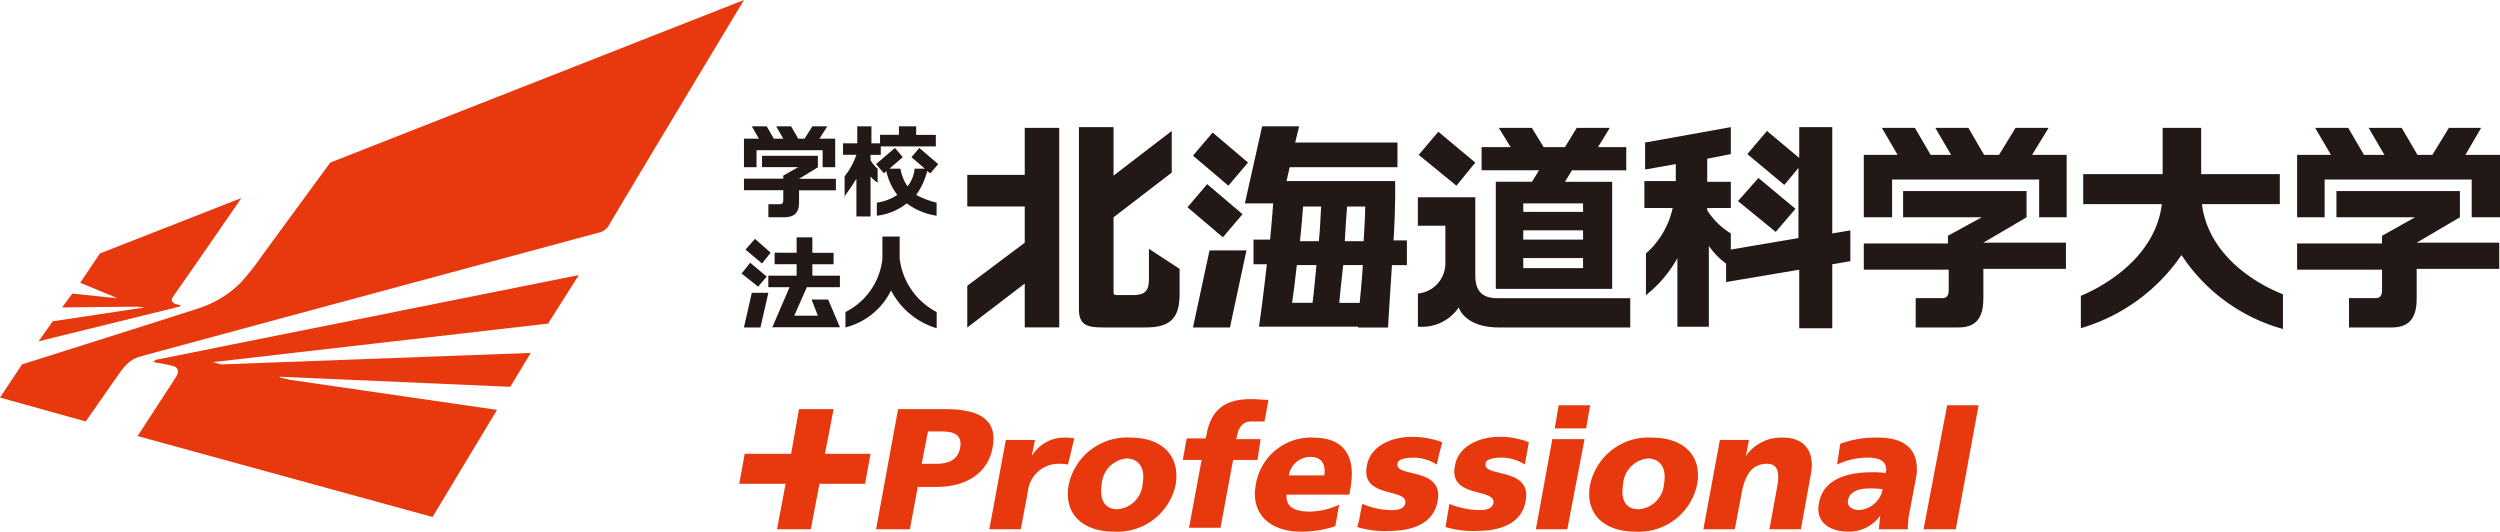 <svg id="横組みロゴ" xmlns="http://www.w3.org/2000/svg" width="174" height="37" viewBox="0 0 174 37">
  <g id="グループ_96" data-name="グループ 96">
    <g id="グループ_95" data-name="グループ 95">
      <path id="パス_159" data-name="パス 159" d="M22.988,11.314s-4.488,6.113-4.871,6.649a17.842,17.842,0,0,1-1.368,1.716,7.357,7.357,0,0,1-2.9,1.77c-.274.107-12.315,3.914-12.315,3.914L0,27.67l5.966,1.662s2.025-2.9,2.135-3.057c.6-.858.93-1.287,1.806-1.5.328-.107,31.363-8.472,31.746-8.58a1.075,1.075,0,0,0,.712-.483C42.419,15.551,51.779,0,51.779,0Z" fill="#e8380d"/>
      <path id="パス_160" data-name="パス 160" d="M48.206,35.7,18.759,41.6l-.164.161c.383.054,1.2.214,1.368.268.274.054.493.322.219.751-.109.161-2.682,4.129-2.682,4.129l20.525,5.63,4.488-7.454-14.4-2.091s-.657-.161-.712-.161c0,0-.055-.054,0-.054s16.037.7,16.037.7l1.423-2.359-21.565.8-.547-.161h0l23.317-2.681Z" transform="translate(-7.922 -16.557)" fill="#e8380d"/>
      <path id="パス_161" data-name="パス 161" d="M14.807,33.154c-.6-.054-.766-.322-.547-.59S19.021,25.7,19.021,25.7L9.169,29.561,7.8,31.6l2.463,1.019.055.054h0l-3.065-.322-.712.965,5.2-.054s.493.054.547.054h0l-6.4.965L4.9,35.674l9.8-2.413Z" transform="translate(-2.218 -11.919)" fill="#e8380d"/>
      <path id="パス_162" data-name="パス 162" d="M100.568,53.1H98.16l-.547,3.11H94.383L94,58.3h3.229l-.6,3.164h2.354l.6-3.164h3.175l.383-2.091H99.966Z" transform="translate(-42.55 -24.626)" fill="#e8380d"/>
      <path id="パス_163" data-name="パス 163" d="M116.217,53.1h-3.284L111.4,61.465h2.354l.547-2.949h1.314c2.135,0,3.558-1.019,3.886-2.681.383-1.877-.712-2.735-3.284-2.735m1.04,2.681c-.164.858-.821,1.126-1.642,1.126h-1.04l.438-2.252h1.04c.766,0,1.368.268,1.2,1.126" transform="translate(-50.426 -24.626)" fill="#e8380d"/>
      <path id="パス_164" data-name="パス 164" d="M131.711,56.854A3.184,3.184,0,0,0,131,56.8a2.608,2.608,0,0,0-2.244,1.287h0l.219-1.126h-2.025l-1.149,6.22h2.189l.493-2.628a2.143,2.143,0,0,1,2.08-1.93,2.95,2.95,0,0,1,.712.054Z" transform="translate(-56.944 -26.342)" fill="#e8380d"/>
      <path id="パス_165" data-name="パス 165" d="M140.171,56.8a4.145,4.145,0,0,0-4.324,3.271c-.383,2.038.985,3.271,3.12,3.271a4.145,4.145,0,0,0,4.324-3.271c.328-2.091-1.04-3.271-3.12-3.271m.821,3.217a1.916,1.916,0,0,1-1.751,1.77c-.985,0-1.259-.8-1.095-1.77a1.916,1.916,0,0,1,1.751-1.77c.985.054,1.259.858,1.095,1.77" transform="translate(-61.463 -26.342)" fill="#e8380d"/>
      <path id="パス_166" data-name="パス 166" d="M155.819,54.588h-1.7l.055-.214c.109-.59.383-1.019.985-1.019h.93l.274-1.5c-.383,0-.712-.054-1.2-.054-1.751,0-2.791.643-3.12,2.52l-.055.214h-1.314l-.274,1.5h1.314l-.876,4.719h2.189l.876-4.719h1.7Z" transform="translate(-68.08 -24.023)" fill="#e8380d"/>
      <path id="パス_167" data-name="パス 167" d="M163.642,56.8a3.879,3.879,0,0,0-4,3.271c-.383,2.038.985,3.271,3.12,3.271a7.3,7.3,0,0,0,2.408-.375l.274-1.5a5.057,5.057,0,0,1-2.025.483c-1.095,0-1.7-.322-1.642-1.18h4.379l.055-.375c.383-1.984-.164-3.593-2.573-3.593m.766,2.628h-2.463a1.517,1.517,0,0,1,1.478-1.287c.876,0,1.095.59.985,1.287" transform="translate(-72.236 -26.342)" fill="#e8380d"/>
      <path id="パス_168" data-name="パス 168" d="M187.631,58.148a2.991,2.991,0,0,1,1.7.483l.274-1.555a5.307,5.307,0,0,0-2.08-.375c-1.259,0-2.846.59-3.065,2.038-.438,2.252,2.846,1.5,2.682,2.574-.109.429-.547.483-.985.483a5.68,5.68,0,0,1-2.08-.429l-.274,1.609a6.547,6.547,0,0,0,2.244.268c1.423,0,3.065-.429,3.339-2.091.438-2.359-2.956-1.609-2.791-2.574,0-.322.547-.429,1.04-.429" transform="translate(-83.199 -26.296)" fill="#e8380d"/>
      <path id="パス_169" data-name="パス 169" d="M176.431,58.148a2.991,2.991,0,0,1,1.7.483l.164-.751.219-.8a5.867,5.867,0,0,0-2.189-.375c-1.259,0-2.846.59-3.065,2.038-.438,2.252,2.846,1.5,2.682,2.574-.109.429-.547.483-.985.483a4.854,4.854,0,0,1-1.97-.429v.054a.053.053,0,0,1-.055-.054l-.219,1.18-.109.375h0v.054a6.547,6.547,0,0,0,2.244.268c1.423,0,3.065-.429,3.339-2.091.438-2.359-2.956-1.609-2.791-2.574,0-.322.547-.429,1.04-.429" transform="translate(-78.129 -26.296)" fill="#e8380d"/>
      <path id="パス_170" data-name="パス 170" d="M197.974,52.6l-.274,1.609h2.189l.274-1.609Z" transform="translate(-89.491 -24.394)" fill="#e8380d"/>
      <path id="パス_171" data-name="パス 171" d="M195.3,63.274h2.189l1.2-6.274h-2.244Z" transform="translate(-88.404 -26.435)" fill="#e8380d"/>
      <path id="パス_172" data-name="パス 172" d="M206.471,56.8a4.145,4.145,0,0,0-4.324,3.271c-.383,2.038.985,3.271,3.12,3.271a4.145,4.145,0,0,0,4.324-3.271c.383-2.091-1.04-3.271-3.12-3.271m.821,3.217a1.916,1.916,0,0,1-1.752,1.77c-1.04,0-1.259-.8-1.095-1.77a1.916,1.916,0,0,1,1.751-1.77c.985.054,1.259.858,1.095,1.77" transform="translate(-91.474 -26.342)" fill="#e8380d"/>
      <path id="パス_173" data-name="パス 173" d="M222.128,56.8a2.98,2.98,0,0,0-2.573,1.287h0l.219-1.126h-2.025l-1.149,6.22h2.189l.493-2.628c.274-1.341.821-1.93,1.751-1.93.6,0,.93.375.712,1.555l-.547,3h2.189l.712-3.914c.219-1.287-.274-2.467-1.97-2.467" transform="translate(-98.046 -26.342)" fill="#e8380d"/>
      <path id="パス_174" data-name="パス 174" d="M235.369,56.8a7.109,7.109,0,0,0-2.627.429l-.219,1.448a4.96,4.96,0,0,1,2.135-.483c.766,0,1.423.214,1.259,1.072a5.743,5.743,0,0,0-.985-.054c-1.149,0-3.339.214-3.667,2.145-.274,1.341.766,1.984,2.025,1.984a2.652,2.652,0,0,0,2.244-1.126h0c-.055.322-.055.643-.109.965h2.025a6.527,6.527,0,0,1,.164-1.448l.438-2.306c.219-1.984-1.04-2.628-2.682-2.628m-1.314,5.041c-.493,0-.876-.268-.766-.7.109-.59.766-.8,1.478-.8a5.11,5.11,0,0,1,.93.054,1.789,1.789,0,0,1-1.642,1.448" transform="translate(-104.663 -26.342)" fill="#e8380d"/>
      <path id="パス_175" data-name="パス 175" d="M246.242,52.6,244.6,61.233h2.244l1.587-8.633Z" transform="translate(-110.72 -24.394)" fill="#e8380d"/>
    </g>
    <path id="パス_176" data-name="パス 176" d="M151.7,37.862h2.573l1.149-5.362h-2.572Z" transform="translate(-68.668 -15.072)" fill="#221815"/>
    <path id="パス_177" data-name="パス 177" d="M155.531,19.291,153.068,17.2,151.7,18.809l2.463,2.091Z" transform="translate(-68.668 -7.977)" fill="#221815"/>
    <path id="パス_178" data-name="パス 178" d="M154.831,25.991,152.368,23.9,151,25.509l2.463,2.091Z" transform="translate(-68.351 -11.084)" fill="#221815"/>
    <path id="パス_179" data-name="パス 179" d="M238.97,20.193h10.235V22.82h1.916V18.477h-2.408l1.149-1.877h-2.3l-1.149,1.877h-1.04L244.28,16.6h-2.3l1.095,1.877h-1.423L240.558,16.6h-2.3l1.095,1.877H237V22.82h1.97Z" transform="translate(-107.28 -7.699)" fill="#221815"/>
    <path id="パス_180" data-name="パス 180" d="M242.911,31.717c0,.375-.164.536-.438.536h-1.861v2.038h3.01c1.478,0,1.7-1.072,1.7-2.038V30.216h5.747V28.393H245.32l3.01-1.77V24.8h-8.593v1.823h5.473l-2.354,1.287v.536H237V30.27h5.911v1.448Z" transform="translate(-107.28 -11.501)" fill="#221815"/>
    <path id="パス_181" data-name="パス 181" d="M271.606,25.448a12.39,12.39,0,0,0,7.061,5.148V28.183c-1.916-.751-5.2-2.735-5.638-6.274h5.419V19.817h-5.473V16.6h-2.682v3.217h-5.528v2.091h5.473c-.438,3.539-3.722,5.577-5.638,6.381v2.252a12.859,12.859,0,0,0,7.006-5.094" transform="translate(-119.773 -7.699)" fill="#221815"/>
    <path id="パス_182" data-name="パス 182" d="M192.4,19.549l-.493.8h-2.518v7.454h8.1V20.354H194.2l.493-.8h3.777V17.941H196.5l.821-1.341h-2.3l-.821,1.341h-1.478L191.9,16.6h-2.3l.821,1.341H188.4v1.609h4Zm3.065,6.81H191.3v-.7h4.16Zm0-1.984H191.3v-.643h4.16Zm0-1.93H191.3v-.59h4.16Z" transform="translate(-85.281 -7.699)" fill="#221815"/>
    <path id="パス_183" data-name="パス 183" d="M138.842,30.442h3.01c1.642,0,2.354-.59,2.354-2.306v-1.77l-2.135-1.394v2.145c0,.858-.383,1.072-1.095,1.072h-1.149c-.219,0-.219-.107-.219-.214v-5.2l4.05-3.11v-2.9l-4.05,3.11V16.5H137.2V29.316c.055.965.6,1.126,1.642,1.126" transform="translate(-62.105 -7.652)" fill="#221815"/>
    <path id="パス_184" data-name="パス 184" d="M127,30.488H129.4V16.6H127v3.271h-4v2.2h4v2.52l-4,3v2.9l4-3.057Z" transform="translate(-55.677 -7.699)" fill="#221815"/>
    <path id="パス_185" data-name="パス 185" d="M183.146,33.268s.383,1.394,2.791,1.394h9.141V32.625h-9.25c-1.095,0-1.533-.536-1.533-1.609V25.6h-4v1.984h1.916v2.628A2.106,2.106,0,0,1,180.3,32.3v2.306a3.091,3.091,0,0,0,2.846-1.341" transform="translate(-81.614 -11.872)" fill="#221815"/>
    <path id="パス_186" data-name="パス 186" d="M184.341,19.245,181.768,17.1,180.4,18.709l2.627,2.145Z" transform="translate(-81.66 -7.93)" fill="#221815"/>
    <path id="パス_187" data-name="パス 187" d="M222.423,23.1,221,24.709l2.627,2.145L225,25.245Z" transform="translate(-100.037 -10.713)" fill="#221815"/>
    <path id="パス_188" data-name="パス 188" d="M209.209,25.294v2.9a8.609,8.609,0,0,0,2.189-2.574v4.772h2.189v-5.63a5.027,5.027,0,0,0,1.2,1.233v1.287l5.09-.858V30.5h2.3V26.045l1.259-.214V23.686l-1.259.214V16.5h-2.3v2.145l-2.244-1.877-1.368,1.609,2.573,2.145.985-1.18v4.88l-4.707.8V23.9a5.156,5.156,0,0,1-1.642-1.609V22.13h1.642V20.307h-1.642V18.7l1.642-.322V16.5l-5.966,1.072v1.877l2.135-.375v1.18H209.1V22.13h1.97a5.928,5.928,0,0,1-1.861,3.164" transform="translate(-94.651 -7.652)" fill="#221815"/>
    <path id="パス_189" data-name="パス 189" d="M166.182,30.4h2.08s.109-1.877.274-4.343h1.04V24.336h-.931c.164-2.52.109-4.129.109-4.129H161.2l.219-.965h7.5V17.526H161.8l.274-1.126H159.5l-1.2,5.362h1.97c-.055.643-.109,1.5-.219,2.52H158.9V26h.93c-.274,2.467-.547,4.343-.547,4.343h6.9Zm.109-1.716h-1.423c.055-.7.164-1.609.274-2.628h1.368c-.055,1.019-.164,1.93-.219,2.628m-1.04-4.29q.082-1.448.164-2.413h1.259c0,.643-.055,1.448-.109,2.413Zm-2.9-2.413h1.259c-.055.643-.055,1.448-.164,2.413h-1.314c.109-.965.164-1.77.219-2.413m-.766,6.7c.109-.7.219-1.609.328-2.628h1.368c-.109,1.019-.164,1.877-.274,2.628Z" transform="translate(-71.656 -7.606)" fill="#221815"/>
    <path id="パス_190" data-name="パス 190" d="M294.016,20.193h10.235V22.82h1.97V18.477h-2.408l1.095-1.877h-2.244l-1.149,1.877h-1.04L299.38,16.6h-2.3l1.095,1.877h-1.423L295.658,16.6h-2.3l1.095,1.877H292.1V22.82h1.916Z" transform="translate(-132.221 -7.699)" fill="#221815"/>
    <path id="パス_191" data-name="パス 191" d="M298.011,31.717c0,.375-.164.536-.438.536h-1.861v2.038h3.01c1.478,0,1.7-1.072,1.7-2.038V30.216h5.747V28.393H300.42l3.01-1.77V24.8h-8.593v1.823h5.473l-2.3,1.287v.536H292.1V30.27h5.911v1.448Z" transform="translate(-132.221 -11.501)" fill="#221815"/>
    <path id="パス_192" data-name="パス 192" d="M107.255,21.333a15.544,15.544,0,0,0,.876-1.287v2.628h.985V19.886a1.876,1.876,0,0,0,.493.429v-.965a2.348,2.348,0,0,1-.493-.59v-.375h.712v-.59h3.831v-.8H112.29V16.4h-1.2v.59h-1.314v.59h-.6V16.4h-.985v1.18H107.2v.8h.93a5.029,5.029,0,0,1-.821,1.5v1.448Z" transform="translate(-48.525 -7.606)" fill="#221815"/>
    <path id="パス_193" data-name="パス 193" d="M95.476,18.062h4.6v1.18h.876V17.258H99.854l.547-.858h-1.04l-.547.858h-.438l-.493-.858h-1.04l.493.858H96.68l-.493-.858h-1.04l.493.858H94.6v1.984h.876Z" transform="translate(-42.821 -7.606)" fill="#221815"/>
    <path id="パス_194" data-name="パス 194" d="M97.337,22.72v.59c0,.161-.055.268-.219.268H96.3v.912h1.095c.657,0,1.04-.268,1.04-1.019v-.858H101v-.8H98.431l1.314-.8v-.8H95.859V21h2.518l-1.04.59v.214H94.6v.8h2.737Z" transform="translate(-42.821 -9.368)" fill="#221815"/>
    <path id="パス_195" data-name="パス 195" d="M115.177,20.97l.547-.643L114.41,19.2l-.547.643.93.8h-.712a2.282,2.282,0,0,1-.493,1.233,3.253,3.253,0,0,1-.493-1.233h-.766l.93-.8-.547-.643L111.4,20.326l.547.643.164-.161a4.3,4.3,0,0,0,.766,1.662,3.355,3.355,0,0,1-1.423.536v.912a4.115,4.115,0,0,0,2.08-.858,4.652,4.652,0,0,0,2.08.858v-.912a5.882,5.882,0,0,1-1.423-.536,4.707,4.707,0,0,0,.766-1.662Z" transform="translate(-50.426 -8.904)" fill="#221815"/>
    <path id="パス_196" data-name="パス 196" d="M111.277,32.255V30.7h-1.2v1.555a4.707,4.707,0,0,1-2.573,3.7v1.072a4.871,4.871,0,0,0,3.175-2.574,5.272,5.272,0,0,0,3.175,2.628V35.955a4.829,4.829,0,0,1-2.573-3.7" transform="translate(-48.661 -14.238)" fill="#221815"/>
    <path id="パス_197" data-name="パス 197" d="M100.765,32.677h1.478v-.8h-1.478V30.8H99.67v1.072H98.138v.8H99.67v.8H97.7v.8h1.478l-1.2,2.788h4.707l-.821-1.93H100.71l.438,1.126H99.506l.876-1.984h2.3v-.8h-1.916Z" transform="translate(-44.225 -14.284)" fill="#221815"/>
    <path id="パス_198" data-name="パス 198" d="M94.6,40.413h1.149L96.3,38H95.147Z" transform="translate(-42.821 -17.623)" fill="#221815"/>
    <path id="パス_199" data-name="パス 199" d="M94.8,31.751l1.149.965.6-.751L95.457,31Z" transform="translate(-42.912 -14.377)" fill="#221815"/>
    <path id="パス_200" data-name="パス 200" d="M96.051,35.065,94.9,34.1l-.6.751,1.149.912Z" transform="translate(-42.686 -15.814)" fill="#221815"/>
  </g>
</svg>
